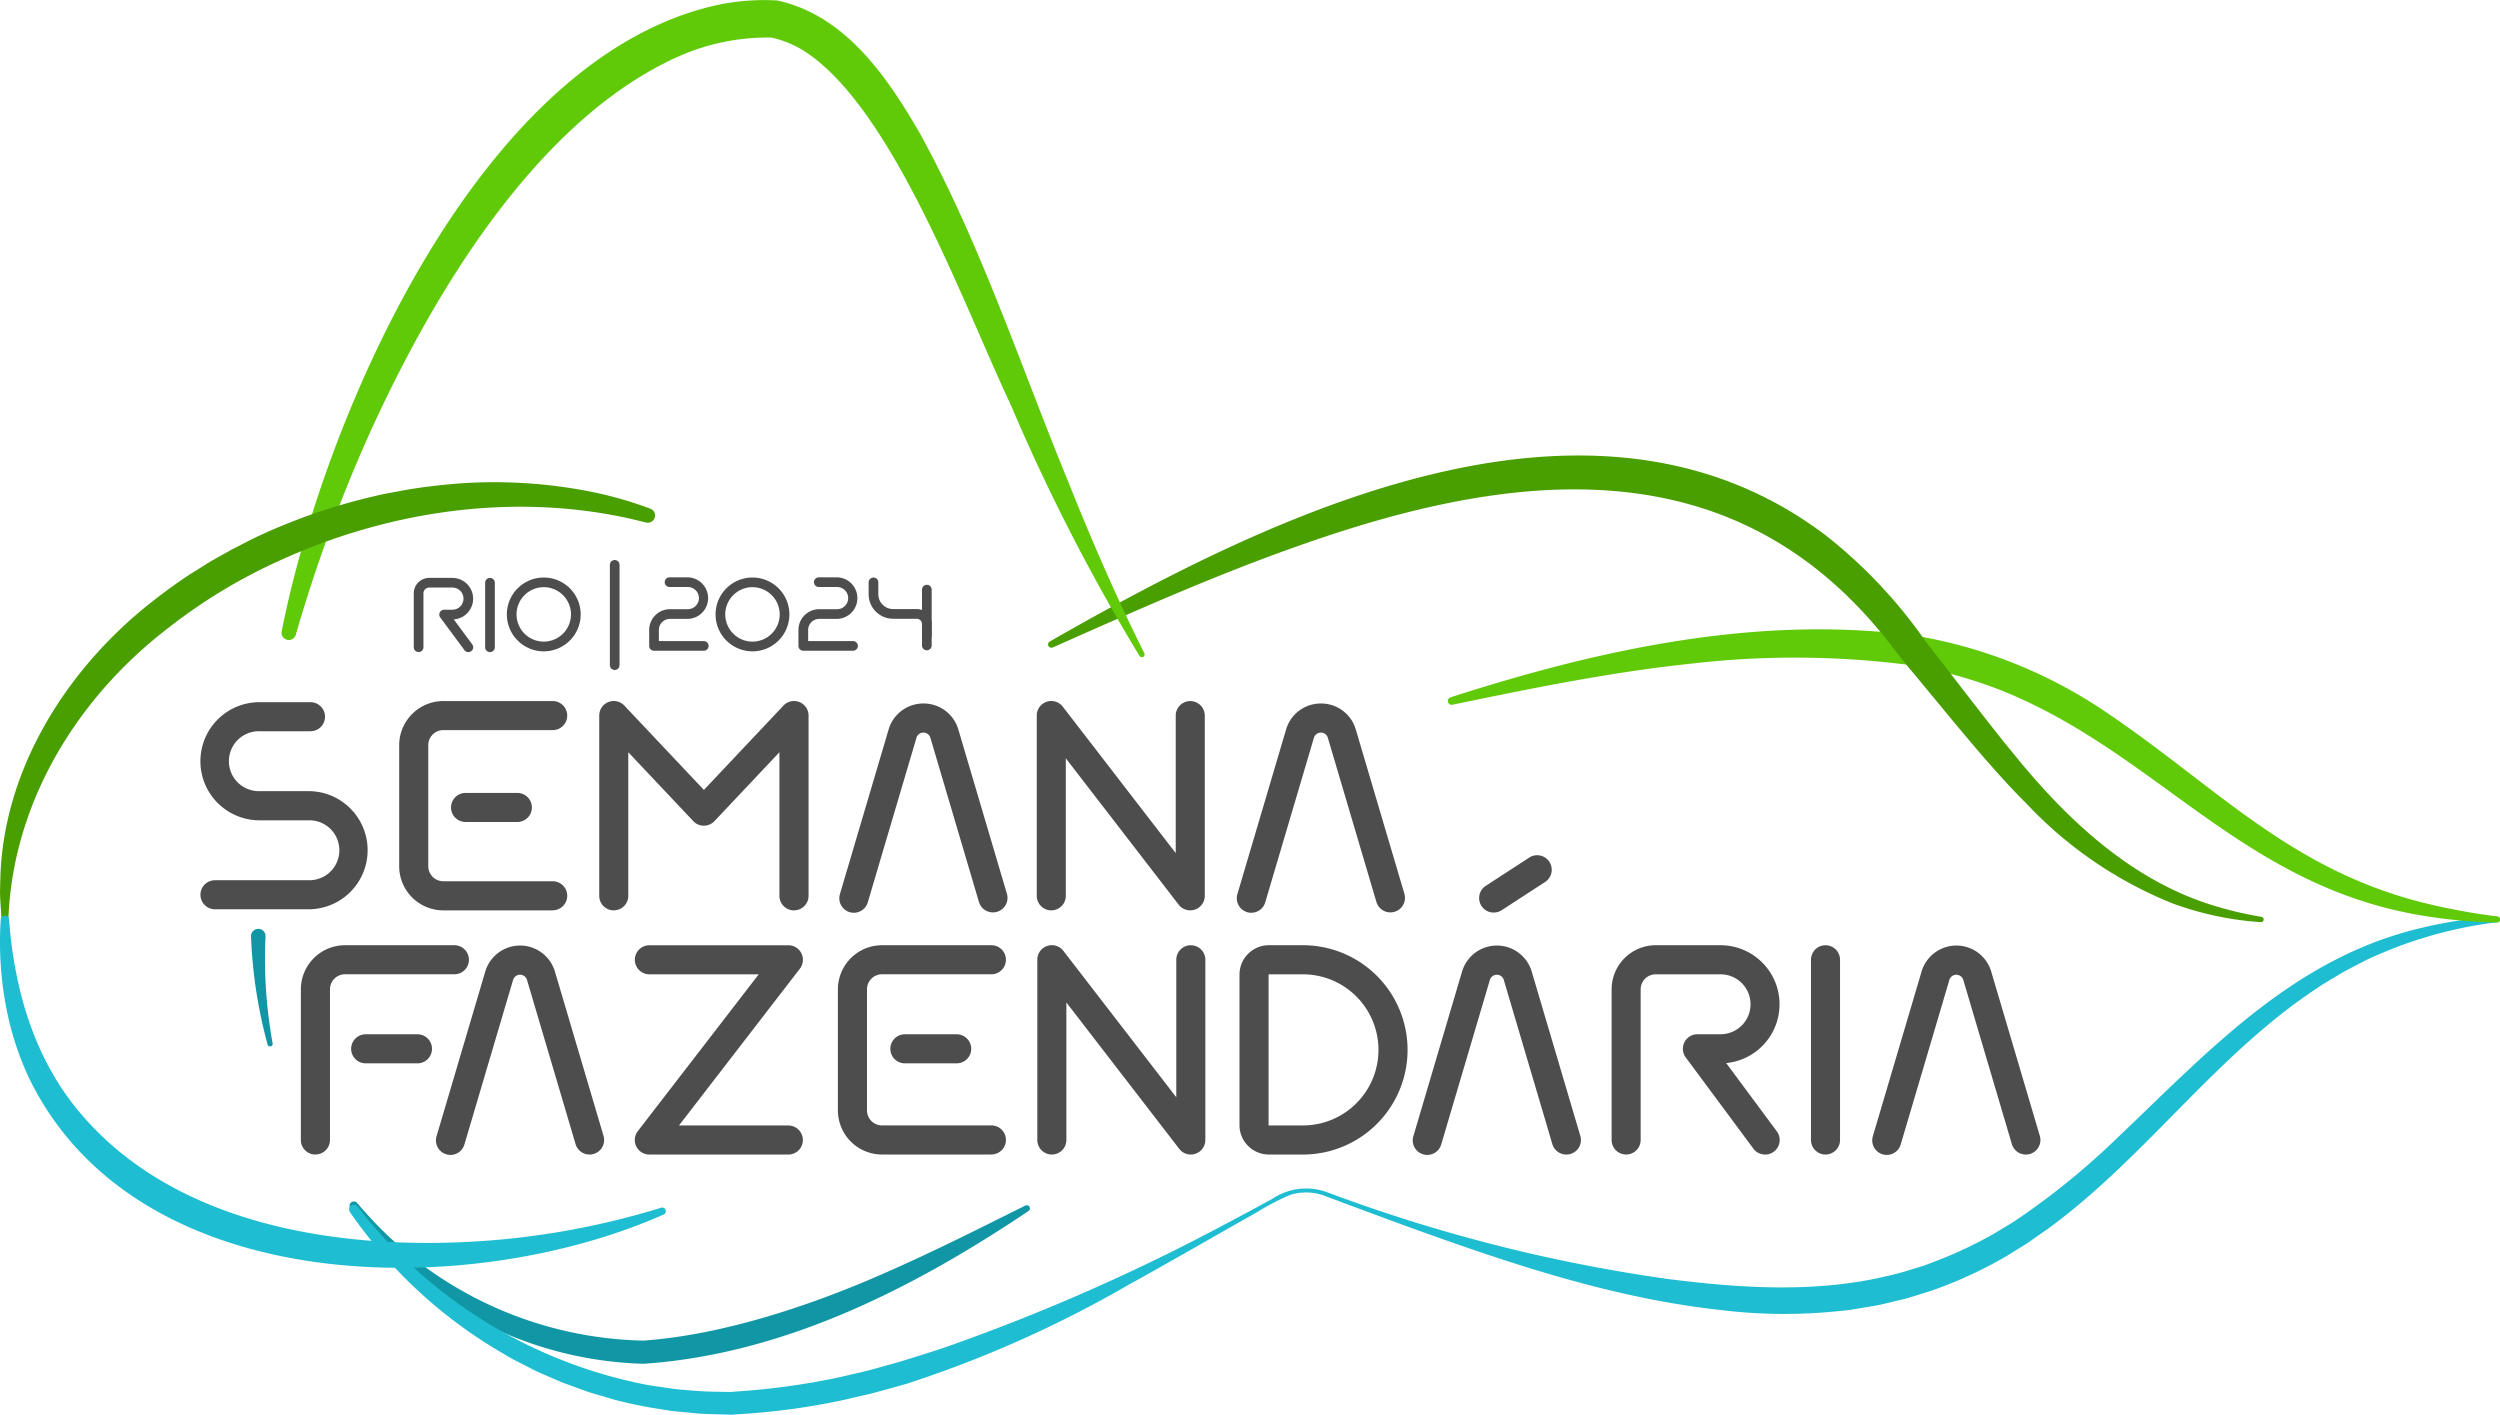 <svg id="Group_62" data-name="Group 62" xmlns="http://www.w3.org/2000/svg" xmlns:xlink="http://www.w3.org/1999/xlink" width="206.5" height="116.858" viewBox="0 0 206.5 116.858">
  <defs>
    <clipPath id="clip-path">
      <rect id="Rectangle_80" data-name="Rectangle 80" width="206.5" height="116.858" fill="none"/>
    </clipPath>
  </defs>
  <g id="Group_61" data-name="Group 61" clip-path="url(#clip-path)">
    <path id="Path_308" data-name="Path 308" d="M211.958,536.48c-9.506,6.38-20.182,11.823-31.79,12.618a31.156,31.156,0,0,1-19.552-7.591,29.507,29.507,0,0,1-4.668-5.236.36.36,0,0,1,.571-.439,33.527,33.527,0,0,0,4.884,4.732,31.667,31.667,0,0,0,18.735,6.619c6.449-.449,13.794-2.851,20.041-5.624,3.9-1.711,7.692-3.623,11.514-5.529a.261.261,0,0,1,.263.45" transform="translate(-127.002 -436.45)" fill="#1096a5"/>
    <path id="Path_309" data-name="Path 309" d="M113.3,423.637a39.608,39.608,0,0,1-1.365-8.919.6.6,0,0,1,1.2-.047,39.064,39.064,0,0,0,.583,8.87.216.216,0,0,1-.421.1" transform="translate(-91.2 -337.371)" fill="#1096a5"/>
    <path id="Path_310" data-name="Path 310" d="M156.393,432.632a39.754,39.754,0,0,0,23.915,14.727c.493.083.99.149,1.484.224l.742.11c1.173.116,2.559.235,3.731.232l.744.016.186,0c.062,0,.125-.009.187-.014l.374-.03a59.472,59.472,0,0,0,8.22-1.125l2.216-.509c.8-.2,2.107-.576,2.928-.8,1.3-.405,3.063-.941,4.34-1.4a164.535,164.535,0,0,0,22.419-9.891c1.305-.689,2.763-1.469,4.066-2.185a5.016,5.016,0,0,1,4.553-.532,132.777,132.777,0,0,0,28.171,7.162c5.948.753,12.116,1.155,17.949-.227.922-.187,1.985-.519,2.867-.8l.356-.109.347-.133.695-.266a34.611,34.611,0,0,0,4.705-2.237l.64-.387.64-.387.32-.193a61.191,61.191,0,0,0,8.514-6.89c7.584-7.19,14.605-14.938,25.249-17.4a35.312,35.312,0,0,1,6.139-.907.228.228,0,0,1,.04.454,35.57,35.57,0,0,0-10.907,3.166c-.648.348-1.381.7-2,1.063-.567.351-1.434.836-1.931,1.191-8.4,5.5-14.221,14.045-22.338,19.948l-1.292.9-.323.226c-.466.3-1.2.748-1.677,1.047a35.317,35.317,0,0,1-5.735,2.705c-.19.079-.554.206-.75.262-.63.181-1.685.557-2.284.679-.73.165-1.591.407-2.323.521-.383.067-1.633.27-1.956.326-.236.03-.928.1-1.181.121a42.825,42.825,0,0,1-9.424-.114c-8.231-.892-16.2-3.43-23.955-6.2-1.884-.663-3.923-1.424-5.789-2.113l-2.884-1.079a4.407,4.407,0,0,0-2.909-.139,18.568,18.568,0,0,0-2.7,1.392l-2.679,1.517c-2.546,1.455-5.491,3.141-8.049,4.55a95.372,95.372,0,0,1-18.378,8.184c-.7.19-2.264.64-3.009.823l-1.522.35-.761.175a56.953,56.953,0,0,1-8.536,1.144l-.393.027c-.066,0-.131.011-.2.012l-.2-.006-.795-.023c-.529-.02-1.061-.023-1.587-.057l-1.57-.148c-.261-.027-.524-.044-.784-.08l-.779-.123a38.447,38.447,0,0,1-3.86-.782l-.756-.222c-.5-.151-1.009-.291-1.508-.452l-1.48-.537c-.245-.093-.5-.171-.736-.277l-.722-.312c-.479-.213-.967-.405-1.438-.635l-1.4-.715c-.472-.227-.916-.506-1.369-.768a39.288,39.288,0,0,1-12.5-11.592.388.388,0,0,1,.625-.46" transform="translate(-126.85 -332.965)" fill="#1ebdd1"/>
    <path id="Path_311" data-name="Path 311" d="M645.619,286.193c12.22-3.937,25.209-6.794,38.093-5.148a39.667,39.667,0,0,1,15.841,6.212c9.3,6.213,15.441,13.29,26.905,16.009a52.492,52.492,0,0,0,5.652,1.02.25.25,0,0,1-.042.5,41.954,41.954,0,0,1-5.815-.517c-15.272-2.369-22.3-13.683-35.495-18.8a38.174,38.174,0,0,0-7.4-1.978,74.013,74.013,0,0,0-17.722-.1c-6.689.7-13.261,2.042-19.854,3.409a.312.312,0,0,1-.16-.6" transform="translate(-525.825 -228.587)" fill="#60ca08"/>
    <path id="Path_312" data-name="Path 312" d="M467.409,218.441c18.357-10.511,44.731-23.481,64.143-8.734a40.758,40.758,0,0,1,8.285,8.838c1.836,2.323,5.385,7.018,7.254,9.253,4.461,5.514,9.93,10.6,16.894,12.585a30.916,30.916,0,0,0,3.506.8.22.22,0,0,1-.049.437,26.114,26.114,0,0,1-7.2-1.514,33.8,33.8,0,0,1-12.171-8.294c-3.018-2.969-6.816-7.766-9.57-11.052-.781-.9-1.508-1.944-2.26-2.845-12.936-15.885-31.119-13.508-48.506-7.3-6.835,2.415-13.438,5.371-20.079,8.315a.273.273,0,0,1-.249-.485" transform="translate(-380.699 -165.451)" fill="#499e00"/>
    <path id="Path_313" data-name="Path 313" d="M125.562,52.117C129.108,34.224,141.95,4.657,161.6.4a18.672,18.672,0,0,1,4.867-.363c5.685,1.21,9.189,6.429,11.891,11.133,4.991,9.148,8.234,19.047,12.178,28.649,1.912,4.784,3.958,9.507,6.267,14.121a.229.229,0,0,1-.4.226,162.858,162.858,0,0,1-10.631-20.738c-3.865-8.173-9.651-24.28-16.888-29.1a8.376,8.376,0,0,0-3-1.248l.236.027a18.055,18.055,0,0,0-7.7,1.518c-11.983,5.3-20.692,20.195-25.87,31.77a126.447,126.447,0,0,0-5.823,16.014.6.6,0,0,1-1.167-.289" transform="translate(-102.288 0)" fill="#60ca08"/>
    <path id="Path_314" data-name="Path 314" d="M53.324,218.343c-9.949-2.592-20.717-1.155-30.018,3.056a44.52,44.52,0,0,0-9.346,5.613C6.393,232.78,1.036,241.473.693,251.141a.283.283,0,0,1-.566,0c-.039-.691-.117-1.607-.127-2.28l.029-1.145c.242-8.78,5.235-16.855,11.907-22.329,1.025-.827,2.153-1.683,3.249-2.422.538-.381,1.39-.874,1.951-1.244.565-.345,1.428-.8,2.009-1.144.618-.3,1.451-.757,2.062-1.042a48.609,48.609,0,0,1,9.8-3.38c.636-.161,1.614-.325,2.261-.452,1.467-.268,3.084-.452,4.572-.574a40.948,40.948,0,0,1,11.448.773,32.573,32.573,0,0,1,4.4,1.293.6.6,0,0,1-.365,1.145" transform="translate(0 -175.189)" fill="#499e00"/>
    <path id="Path_315" data-name="Path 315" d="M172.326,557.226h-.014c-.268-.006-.536-.013-.8-.023a.6.6,0,0,1-.578-.622.607.607,0,0,1,.623-.578c.263.01.525.016.787.022a.6.6,0,0,1-.013,1.2" transform="translate(-139.259 -452.988)" fill="#1ebdd1"/>
    <path id="Path_316" data-name="Path 316" d="M54.878,432.878c-16.251,7.2-43.511,6.953-52.4-11.188a24.423,24.423,0,0,1-1.557-4.272,28.486,28.486,0,0,1-.818-8.9.344.344,0,0,1,.686-.007c.424,5.7,2.04,11.371,5.721,15.8,7.836,9.475,21.566,11.54,33.214,10.775a65.167,65.167,0,0,0,14.939-2.766.3.3,0,0,1,.211.558" transform="translate(-0.041 -332.566)" fill="#1ebdd1"/>
    <path id="Path_317" data-name="Path 317" d="M98.343,330.136h-7.8a1.2,1.2,0,1,1,0-2.4h7.8a2.475,2.475,0,0,0,0-4.95H94.218a4.878,4.878,0,1,1,0-9.757h4.215a1.2,1.2,0,1,1,0,2.4H94.218a2.475,2.475,0,1,0,0,4.949h4.125a4.879,4.879,0,0,1,0,9.757" transform="translate(-72.786 -255.029)" fill="#4d4d4d"/>
    <path id="Path_318" data-name="Path 318" d="M475.117,438.683a1.2,1.2,0,0,1-.952-.468l-9.325-12.093v11.359a1.2,1.2,0,1,1-2.4,0V422.595a1.2,1.2,0,0,1,2.154-.734l9.325,12.093V422.595a1.2,1.2,0,0,1,2.4,0v14.886a1.2,1.2,0,0,1-1.2,1.2" transform="translate(-376.758 -343.318)" fill="#4d4d4d"/>
    <path id="Path_319" data-name="Path 319" d="M474.868,329.831a1.2,1.2,0,0,1-.952-.468l-9.325-12.093v11.359a1.2,1.2,0,1,1-2.4,0V313.743a1.2,1.2,0,0,1,2.154-.734l9.325,12.093V313.743a1.2,1.2,0,0,1,2.4,0v14.886a1.2,1.2,0,0,1-1.2,1.2" transform="translate(-376.555 -254.634)" fill="#4d4d4d"/>
    <path id="Path_320" data-name="Path 320" d="M295.675,438.683H284.2a1.2,1.2,0,0,1-.952-1.936l9.986-12.95H284.2a1.2,1.2,0,1,1,0-2.4h11.478a1.2,1.2,0,0,1,.952,1.936l-9.986,12.951h9.034a1.2,1.2,0,1,1,0,2.4" transform="translate(-230.562 -343.318)" fill="#4d4d4d"/>
    <path id="Path_321" data-name="Path 321" d="M207.059,438.839a1.2,1.2,0,0,1-1.152-.861l-4.011-13.56a.6.6,0,0,0-1.151,0l-4.011,13.56a1.2,1.2,0,1,1-2.3-.682l4.011-13.56a3,3,0,0,1,5.76,0l4.011,13.56a1.2,1.2,0,0,1-1.153,1.543" transform="translate(-158.365 -343.474)" fill="#4d4d4d"/>
    <path id="Path_322" data-name="Path 322" d="M642.528,438.839a1.2,1.2,0,0,1-1.152-.861l-4.011-13.56a.6.6,0,0,0-1.151,0l-4.011,13.56a1.2,1.2,0,1,1-2.3-.682l4.011-13.56a3,3,0,0,1,5.76,0l4.011,13.56a1.2,1.2,0,0,1-1.153,1.543" transform="translate(-513.151 -343.474)" fill="#4d4d4d"/>
    <path id="Path_323" data-name="Path 323" d="M847.386,438.839a1.2,1.2,0,0,1-1.152-.861l-4.011-13.56a.6.6,0,0,0-1.151,0l-4.011,13.56a1.2,1.2,0,1,1-2.3-.682l4.011-13.56a3,3,0,0,1,5.76,0l4.011,13.56a1.2,1.2,0,0,1-1.153,1.543" transform="translate(-680.054 -343.474)" fill="#4d4d4d"/>
    <path id="Path_324" data-name="Path 324" d="M135.318,438.683a1.2,1.2,0,0,1-1.2-1.2V425.038a3.65,3.65,0,0,1,3.645-3.645H146.8a1.2,1.2,0,1,1,0,2.4h-9.035a1.243,1.243,0,0,0-1.242,1.242v12.443a1.2,1.2,0,0,1-1.2,1.2" transform="translate(-109.267 -343.318)" fill="#4d4d4d"/>
    <path id="Path_325" data-name="Path 325" d="M386.225,438.683H377.19a3.649,3.649,0,0,1-3.645-3.645v-10a3.649,3.649,0,0,1,3.645-3.645h9.035a1.2,1.2,0,1,1,0,2.4H377.19a1.243,1.243,0,0,0-1.242,1.242v10a1.243,1.243,0,0,0,1.242,1.242h9.035a1.2,1.2,0,1,1,0,2.4" transform="translate(-304.335 -343.318)" fill="#4d4d4d"/>
    <path id="Path_326" data-name="Path 326" d="M402.4,463.486H398.12a1.2,1.2,0,1,1,0-2.4H402.4a1.2,1.2,0,1,1,0,2.4" transform="translate(-323.378 -375.654)" fill="#4d4d4d"/>
    <path id="Path_327" data-name="Path 327" d="M190.633,329.831H181.6a3.649,3.649,0,0,1-3.645-3.645v-10a3.65,3.65,0,0,1,3.645-3.645h9.035a1.2,1.2,0,0,1,0,2.4H181.6a1.243,1.243,0,0,0-1.242,1.242v10a1.243,1.243,0,0,0,1.242,1.242h9.035a1.2,1.2,0,1,1,0,2.4" transform="translate(-144.982 -254.634)" fill="#4d4d4d"/>
    <path id="Path_328" data-name="Path 328" d="M660.655,386.015a1.2,1.2,0,0,1-.656-2.21l3.587-2.332a1.2,1.2,0,0,1,1.31,2.015l-3.587,2.332a1.2,1.2,0,0,1-.654.194" transform="translate(-537.27 -310.637)" fill="#4d4d4d"/>
    <path id="Path_329" data-name="Path 329" d="M283.211,329.832a1.2,1.2,0,0,1-1.2-1.2V316.77l-5.367,5.69a1.2,1.2,0,0,1-1.749,0l-5.367-5.69v11.86a1.2,1.2,0,1,1-2.4,0V313.744a1.2,1.2,0,0,1,2.076-.825l6.569,6.964,6.569-6.964a1.2,1.2,0,0,1,2.076.825V328.63a1.2,1.2,0,0,1-1.2,1.2" transform="translate(-217.631 -254.635)" fill="#4d4d4d"/>
    <path id="Path_330" data-name="Path 330" d="M731.145,438.683a1.2,1.2,0,0,1-.966-.486l-5.586-7.533a1.2,1.2,0,0,1,.965-1.918h1.91a2.475,2.475,0,1,0,0-4.95h-5.358a1.243,1.243,0,0,0-1.242,1.242v12.443a1.2,1.2,0,1,1-2.4,0V425.038a3.649,3.649,0,0,1,3.645-3.645h5.358a4.879,4.879,0,0,1,.462,9.735l4.18,5.637a1.2,1.2,0,0,1-.964,1.918" transform="translate(-585.349 -343.318)" fill="#4d4d4d"/>
    <path id="Path_331" data-name="Path 331" d="M808.557,438.683a1.2,1.2,0,0,1-1.2-1.2V422.595a1.2,1.2,0,0,1,2.4,0v14.886a1.2,1.2,0,0,1-1.2,1.2" transform="translate(-657.77 -343.318)" fill="#4d4d4d"/>
    <path id="Path_332" data-name="Path 332" d="M557.811,438.684H555a2.426,2.426,0,0,1-2.424-2.424V423.818A2.426,2.426,0,0,1,555,421.394h2.814a8.645,8.645,0,0,1,0,17.29M555,423.8a.02.02,0,0,0-.02.02V436.26a.02.02,0,0,0,.02.02h2.814a6.241,6.241,0,1,0,0-12.482Z" transform="translate(-450.194 -343.319)" fill="#4d4d4d"/>
    <path id="Path_333" data-name="Path 333" d="M162.017,463.486h-4.278a1.2,1.2,0,1,1,0-2.4h4.278a1.2,1.2,0,1,1,0,2.4" transform="translate(-127.534 -375.654)" fill="#4d4d4d"/>
    <path id="Path_334" data-name="Path 334" d="M206.545,355.9h-4.278a1.2,1.2,0,1,1,0-2.4h4.278a1.2,1.2,0,1,1,0,2.4" transform="translate(-163.812 -288.004)" fill="#4d4d4d"/>
    <path id="Path_335" data-name="Path 335" d="M386.9,330.884a1.2,1.2,0,0,1-1.152-.861l-4.011-13.56a.6.6,0,0,0-1.151,0l-4.011,13.56a1.2,1.2,0,1,1-2.3-.682l4.011-13.56a2.983,2.983,0,0,1,2.88-2.152h0a2.983,2.983,0,0,1,2.88,2.152l4.011,13.56a1.2,1.2,0,0,1-1.153,1.543" transform="translate(-304.887 -255.521)" fill="#4d4d4d"/>
    <path id="Path_336" data-name="Path 336" d="M564.087,330.884a1.2,1.2,0,0,1-1.152-.861l-4.011-13.56a.6.6,0,0,0-1.151,0l-4.011,13.56a1.2,1.2,0,1,1-2.3-.682l4.012-13.56a2.983,2.983,0,0,1,2.88-2.152h0a2.983,2.983,0,0,1,2.88,2.152l4.011,13.56a1.2,1.2,0,0,1-1.153,1.543" transform="translate(-449.244 -255.521)" fill="#4d4d4d"/>
    <path id="Path_337" data-name="Path 337" d="M360.467,263.449h-4.109a.4.4,0,0,1-.4-.4v-1.316a1.719,1.719,0,0,1,1.717-1.717h1.476a.915.915,0,1,0,0-1.831h-1.509a.4.4,0,0,1,0-.8h1.509a1.717,1.717,0,0,1,0,3.433h-1.476a.916.916,0,0,0-.915.915v.916h3.708a.4.4,0,1,1,0,.8" transform="translate(-290.007 -209.697)" fill="#4d4d4d"/>
    <path id="Path_338" data-name="Path 338" d="M293.927,263.449h-4.109a.4.4,0,0,1-.4-.4v-1.316a1.719,1.719,0,0,1,1.717-1.717h1.476a.915.915,0,1,0,0-1.831H291.1a.4.4,0,0,1,0-.8h1.509a1.717,1.717,0,0,1,0,3.433h-1.476a.916.916,0,0,0-.915.915v.916h3.708a.4.4,0,1,1,0,.8" transform="translate(-235.795 -209.697)" fill="#4d4d4d"/>
    <path id="Path_339" data-name="Path 339" d="M322.064,263.568a3.049,3.049,0,1,1,3.049-3.049,3.053,3.053,0,0,1-3.049,3.049m0-5.3a2.248,2.248,0,1,0,2.248,2.248,2.251,2.251,0,0,0-2.248-2.248" transform="translate(-259.909 -209.767)" fill="#4d4d4d"/>
    <path id="Path_340" data-name="Path 340" d="M229.013,263.568a3.049,3.049,0,1,1,3.049-3.049,3.053,3.053,0,0,1-3.049,3.049m0-5.3a2.248,2.248,0,1,0,2.248,2.248,2.251,2.251,0,0,0-2.248-2.248" transform="translate(-184.098 -209.767)" fill="#4d4d4d"/>
    <path id="Path_341" data-name="Path 341" d="M188.973,263.765a.4.4,0,0,1-.322-.162l-2-2.7a.4.4,0,0,1,.322-.639h.683a.915.915,0,0,0,0-1.831h-1.918a.475.475,0,0,0-.474.474v4.454a.4.4,0,1,1-.8,0V258.91a1.277,1.277,0,0,1,1.275-1.275h1.918a1.717,1.717,0,0,1,.11,3.43l1.528,2.061a.4.4,0,0,1-.321.639" transform="translate(-150.287 -209.901)" fill="#4d4d4d"/>
    <path id="Path_342" data-name="Path 342" d="M216.682,263.765a.4.4,0,0,1-.4-.4v-5.328a.4.4,0,0,1,.8,0v5.328a.4.4,0,0,1-.4.4" transform="translate(-176.209 -209.901)" fill="#4d4d4d"/>
    <path id="Path_343" data-name="Path 343" d="M272.3,258.752a.4.4,0,0,1-.4-.4v-8.279a.4.4,0,1,1,.8,0v8.279a.4.4,0,0,1-.4.4" transform="translate(-221.525 -203.413)" fill="#4d4d4d"/>
    <path id="Path_344" data-name="Path 344" d="M411.436,266.127a.4.4,0,0,1-.4-.4V261.12a.4.4,0,1,1,.8,0v4.607a.4.4,0,0,1-.4.4" transform="translate(-334.879 -212.414)" fill="#4d4d4d"/>
    <path id="Path_345" data-name="Path 345" d="M392.057,262.684a.4.4,0,0,1-.4-.4v-.97a.433.433,0,0,0-.432-.432h-1.95a2.027,2.027,0,0,1-2.025-2.025v-.98a.4.4,0,0,1,.8,0v.98a1.225,1.225,0,0,0,1.223,1.223h1.95a1.235,1.235,0,0,1,1.234,1.234v.97a.4.4,0,0,1-.4.4" transform="translate(-315.501 -209.771)" fill="#4d4d4d"/>
  </g>
</svg>

